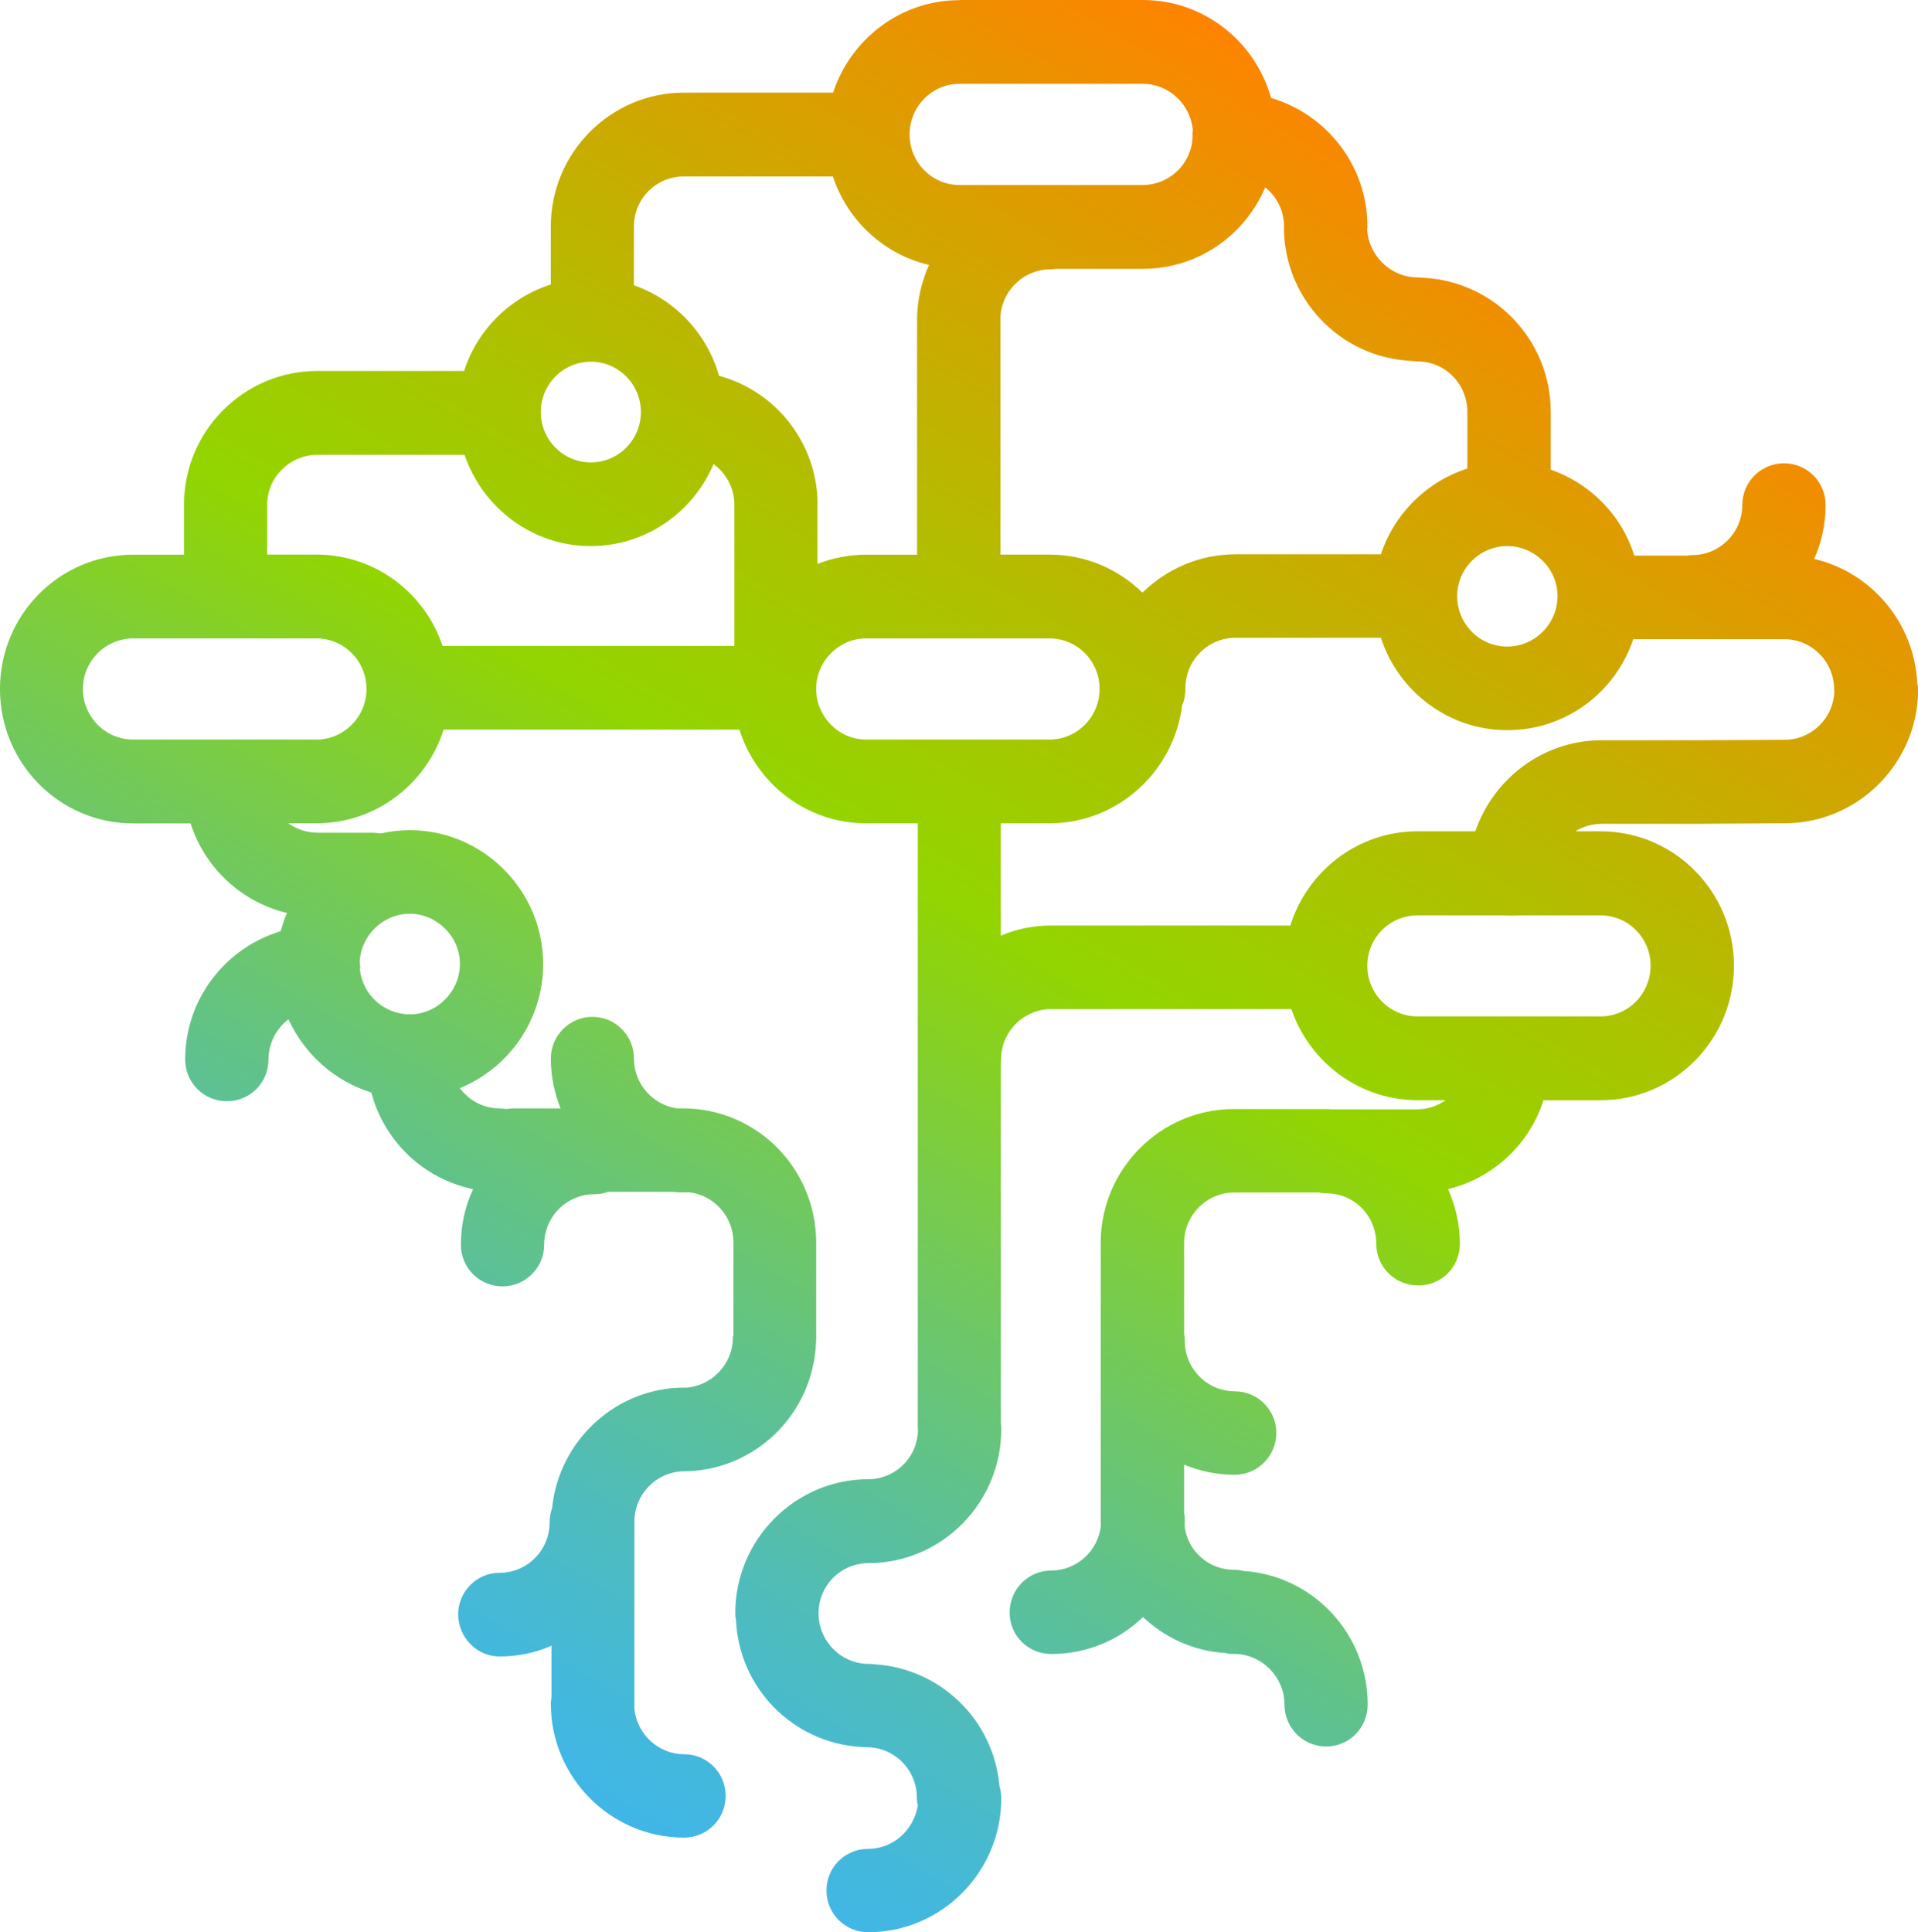 <?xml version="1.0" encoding="UTF-8"?>
<svg xmlns="http://www.w3.org/2000/svg" xmlns:xlink="http://www.w3.org/1999/xlink" id="Capa_2" data-name="Capa 2" viewBox="0 0 578.64 582.88">
  <defs>
    <style>
      .cls-1 {
        clip-path: url(#clippath);
      }

      .cls-2 {
        fill: none;
      }

      .cls-2, .cls-3 {
        stroke-width: 0px;
      }

      .cls-3 {
        fill: url(#Degradado_sin_nombre);
      }
    </style>
    <clipPath id="clippath">
      <path class="cls-2" d="m457.67,276.14h25.19c8.38,0,15.1,6.79,15.1,15.19s-6.72,15.28-15.1,15.28h-55.25c-8.33,0-15.1-6.86-15.1-15.28s6.77-15.19,15.1-15.19h25.78c.67.05,1.4.07,2.16.07.72,0,1.49,0,2.12-.07m-349.12,16.24c.12-.19.12-.37.12-.51,0-.56-.12-1.14-.16-1.54.28-8.07,7-14.68,15.14-14.68s15.1,6.84,15.1,15.1-6.79,15.24-15.1,15.24c-7.79,0-14.28-5.93-15.1-13.61M25.01,207.82c0-8.4,6.82-15.24,15.21-15.24h55.25c8.28,0,15.1,6.82,15.1,15.24s-6.82,15.28-15.1,15.28h-55.25c-8.4.02-15.21-6.86-15.21-15.28m221.22,0c0-8.4,6.86-15.24,15.08-15.24h55.28c8.4,0,15.14,6.82,15.14,15.24s-6.75,15.28-15.14,15.28h-55.28c-8.21.02-15.08-6.86-15.08-15.28m55.69,40.55h14.66c20.66,0,37.59-15.68,40.06-35.64.72-1.54.98-3.3.98-5.12,0-8.4,6.75-15.21,15.1-15.21h43.88c5.26,16.15,20.38,27.87,38.13,27.87s32.62-11.45,38.01-27.45h45.57c8.33,0,15.03,6.82,15.03,15.21,0,.26.05.44.05.67-.3,8.03-6.96,14.47-14.96,14.47-.09,0-27.57.14-27.57.14h-27.64c-17.73,0-32.62,11.54-38.15,27.47h-17.45c-18.01,0-33.24,12.03-38.34,28.41h-72.16c-5.44,0-10.54,1.09-15.19,3.07v-33.9Zm137.7-68.54c0-8.28,6.77-15.1,15.1-15.1s15.17,6.82,15.17,15.1-6.77,15.21-15.17,15.21-15.1-6.82-15.1-15.21m-359.01-27.61c0-8.26,6.86-15.03,15.17-15.03h44.36c5.4,15.91,20.38,27.54,38.08,27.54,16.68,0,30.94-10.26,37.06-24.75,3.77,2.77,6.28,7.3,6.28,12.24v42.64h-88.05c-5.33-16.01-20.31-27.57-38.04-27.57h-14.87v-15.08Zm82.54-27.92c0-8.4,6.79-15.19,15.1-15.19s15.1,6.79,15.1,15.19-6.79,15.19-15.1,15.19-15.1-6.77-15.1-15.19m138.65-27.87c0-8.4,6.84-15.19,15.17-15.19.56,0,1.21-.05,1.79-.14h26.03c16.63,0,30.75-10.12,36.92-24.57,3.3,2.61,5.44,6.63,5.65,11.07,0,.23-.02.56-.02.88,0,21.57,16.87,39.22,38.04,40.36.79.05,1.49.19,2.26.19,8.38,0,15.05,6.82,15.05,15.21v17.1c-12.28,3.95-22.03,13.59-26.08,25.87h-43.85c-10.91,0-20.8,4.42-28.1,11.56-7.26-7.1-17.1-11.47-28.08-11.47h-14.77v-70.89Zm-55.14,55.79c0-18.56-12.68-34.29-29.73-38.85-3.63-12.77-13.24-22.94-25.68-27.31v-17.73c0-8.4,6.72-15.1,15.1-15.1h44.92c4.4,13.24,15.31,23.52,29.01,26.68-2.26,5.09-3.61,10.75-3.61,16.52v70.89h-15.42c-5.16,0-10.1,1.02-14.63,2.79v-17.89h.05Zm27.75-111.6c0-8.47,6.75-15.33,15.03-15.33h55.34c7.86,0,14.4,6.16,15.08,13.98-.09.49-.09.88-.09,1.35v1.21c-.58,7.84-7.12,13.98-14.98,13.98h-55.34c-8.28.02-15.03-6.84-15.03-15.19M289.45.05c-17.7,0-32.8,11.7-38.11,27.89h-44.97c-22.22,0-40.2,18.17-40.2,40.39v17.49c-12.35,3.95-22.19,13.7-26.15,26.08h-44.25c-22.22,0-40.25,18.1-40.25,40.32v15.1h-15.31c-22.24,0-40.22,18.12-40.22,40.53s17.98,40.55,40.22,40.55h17.29c4.28,13.38,15.31,23.71,29.08,27.01-.86,1.79-1.3,3.65-1.93,5.51-16.56,5-28.78,20.36-28.78,38.66,0,7,5.58,12.61,12.59,12.61s12.54-5.61,12.54-12.61c0-4.89,2.42-9.38,6.03-12.1,4.82,10.52,13.89,18.66,24.99,22.08,3.86,14.66,15.75,26.08,30.71,29.15-2.42,5.16-3.68,10.79-3.68,16.8,0,6.98,5.61,12.54,12.52,12.54s12.59-5.56,12.59-12.54c0-8.44,6.77-15.26,15.12-15.26,1.35,0,2.88-.21,4.12-.72h19.7c1.09.12,2.26.16,3.33.16.47,0,.88-.05,1.35-.05,7.54.84,13.49,7.21,13.49,15.17v27.78c0,.28-.16.58-.16.84,0,8.1-6.44,14.84-14.52,15.19,0,0,0-.05-.07-.05-20.77,0-37.92,16.05-39.97,36.38-.47,1.35-.74,2.79-.74,4.33,0,8.28-6.68,15.17-15.1,15.17-6.98,0-12.49,5.75-12.49,12.54s5.51,12.7,12.49,12.7c5.51,0,10.89-1.12,15.66-3.26v15.52c-.07.63-.19,1.3-.19,2.02,0,22.22,18.1,40.36,40.22,40.36,6.91,0,12.52-5.58,12.52-12.59s-5.63-12.56-12.52-12.56c-7.72,0-14.12-5.96-15.01-13.54v-56.6c0-8.24,6.49-14.91,14.61-15.21h.05c21.68,0,39.32-17.33,40.13-38.9.05-.44.05-1.14.05-1.63v-28.48c0-22.33-17.96-40.46-40.13-40.46h-1.84c-7.33-1.07-13-7.4-13-15.03,0-6.96-5.58-12.59-12.52-12.59s-12.56,5.65-12.56,12.59c0,5.33,1.07,10.38,2.93,15.03h-14.38c-.63,0-1.33.12-1.93.19-.7-.07-1.33-.19-2.02-.19-4.93,0-9.28-2.4-12.05-6.12,14.7-5.98,25.13-20.47,25.13-37.45,0-22.17-18.12-40.36-40.22-40.36-2.98,0-5.93.37-8.75.98-.77,0-1.54-.21-2.3-.21h-16.75c-3.37,0-6.35-1.09-8.89-2.84h8.54c17.91,0,33.17-11.89,38.34-28.27h89.24c5.16,16.4,20.36,28.27,38.22,28.27h15.59v181.39c0,.63,0,1.3.07,1.91-.28,7.91-6.56,14.26-14.47,14.56h-.51c-22.1,0-40.15,18.19-40.15,40.41,0,.65,0,1.16.21,1.77.79,20.75,17.15,37.36,37.76,38.59.58,0,1.09.07,1.72.07,8.33,0,15.1,6.82,15.1,15.26,0,.77.09,1.61.3,2.28-1.19,7.4-7.4,13.12-15.01,13.12-6.91,0-12.56,5.54-12.56,12.56s5.65,12.59,12.56,12.59c22.22,0,40.18-18.22,40.18-40.41,0-1.3-.23-2.56-.58-3.82-1.72-19.84-17.91-35.45-37.73-36.59-.51-.12-1.05-.12-1.72-.12-8.26,0-15.1-6.82-15.1-15.26v-.47c.23-7.98,6.56-14.31,14.38-14.66h.56c22.22,0,40.18-18.17,40.18-40.41,0-.72-.07-1.42-.12-1.98v-107.97c0-.56.07-1,.07-1.68,0-8.28,6.84-15.1,15.14-15.1h72.42c5.42,15.89,20.36,27.47,38.08,27.47h8.47c-2.42,1.72-5.44,2.77-8.63,2.77h-25.89c-.56,0-.98-.09-1.47-.09h-27.85c-22.22,0-40.22,18.17-40.22,40.39v83.47c0,.63.05,1.23.05,1.88-.86,7.58-7.3,13.47-14.91,13.47-7,0-12.61,5.63-12.61,12.66s5.61,12.52,12.61,12.52c10.68,0,20.43-4.19,27.61-11.14,6.63,6.21,15.21,10.28,24.82,10.84.81.28,1.77.28,2.7.28,8.26,0,15.17,6.93,15.17,15.24,0,7,5.58,12.68,12.59,12.68s12.52-5.68,12.52-12.68c0-21.38-16.63-38.97-37.55-40.27-.88-.26-1.84-.35-2.81-.35-7.68,0-14.12-5.77-14.87-13.31.05-.6.05-1.19.05-1.65,0-.67,0-1.26-.21-1.95v-14.8c4.65,1.93,9.84,3.05,15.26,3.05,6.91,0,12.56-5.63,12.56-12.63s-5.65-12.56-12.56-12.56c-8.35,0-15.05-6.86-15.05-15.19,0-.63,0-1.3-.21-1.95v-27.61c0-8.26,6.7-15.21,15.08-15.21h25.71c.77.19,1.49.26,2.23.26,8.28,0,14.96,6.75,14.96,15.17,0,7.03,5.63,12.61,12.68,12.61s12.54-5.58,12.54-12.61c0-5.84-1.33-11.45-3.56-16.45,13.61-3.3,24.59-13.59,28.78-26.82h17.26c22.12,0,40.2-18.15,40.2-40.57s-18.05-40.55-40.2-40.55h-7.65c2.35-1.4,5.03-2.26,8-2.26h27.68c.07,0,27.52-.16,27.52-.16,22.08,0,40.22-18.17,40.22-40.36,0-.72-.21-1.37-.26-2-.91-18.26-13.98-33.41-31.1-37.39,2.23-4.98,3.44-10.49,3.44-16.26,0-7.05-5.65-12.59-12.52-12.59s-12.61,5.51-12.61,12.59c0,8.31-6.75,15.1-15.08,15.1-.49,0-.93,0-1.44.16h-16.08c-3.79-12.26-13.26-21.75-25.19-25.94v-17.45c0-21.57-16.94-39.22-38.13-40.39-.65-.02-1.4-.14-2.09-.14-8.03,0-14.59-6.47-15.17-14.35,0-.3.09-.67.09-1.05,0-18.31-12.31-33.8-29.06-38.73-4.79-17.03-20.26-29.55-38.66-29.55h-55.34v.05Z"/>
    </clipPath>
    <linearGradient id="Degradado_sin_nombre" data-name="Degradado sin nombre" x1="-85.19" y1="369.25" x2="-79.58" y2="369.25" gradientTransform="translate(-27538.94 -25284.92) rotate(-60) scale(99.9)" gradientUnits="userSpaceOnUse">
      <stop offset="0" stop-color="#3fb6e8"/>
      <stop offset=".05" stop-color="#43b8dc"/>
      <stop offset=".14" stop-color="#4ebcbd"/>
      <stop offset=".25" stop-color="#60c28b"/>
      <stop offset=".39" stop-color="#7acc46"/>
      <stop offset=".52" stop-color="#93d500"/>
      <stop offset=".64" stop-color="#aac400"/>
      <stop offset=".89" stop-color="#e39800"/>
      <stop offset="1" stop-color="#ff8300"/>
    </linearGradient>
  </defs>
  <g id="Capa_1-2" data-name="Capa 1">
    <g class="cls-1">
      <polygon class="cls-3" points="-251.09 437.15 144.56 -251.76 829.66 145.68 433.94 834.69 -251.09 437.15"/>
    </g>
  </g>
</svg>
